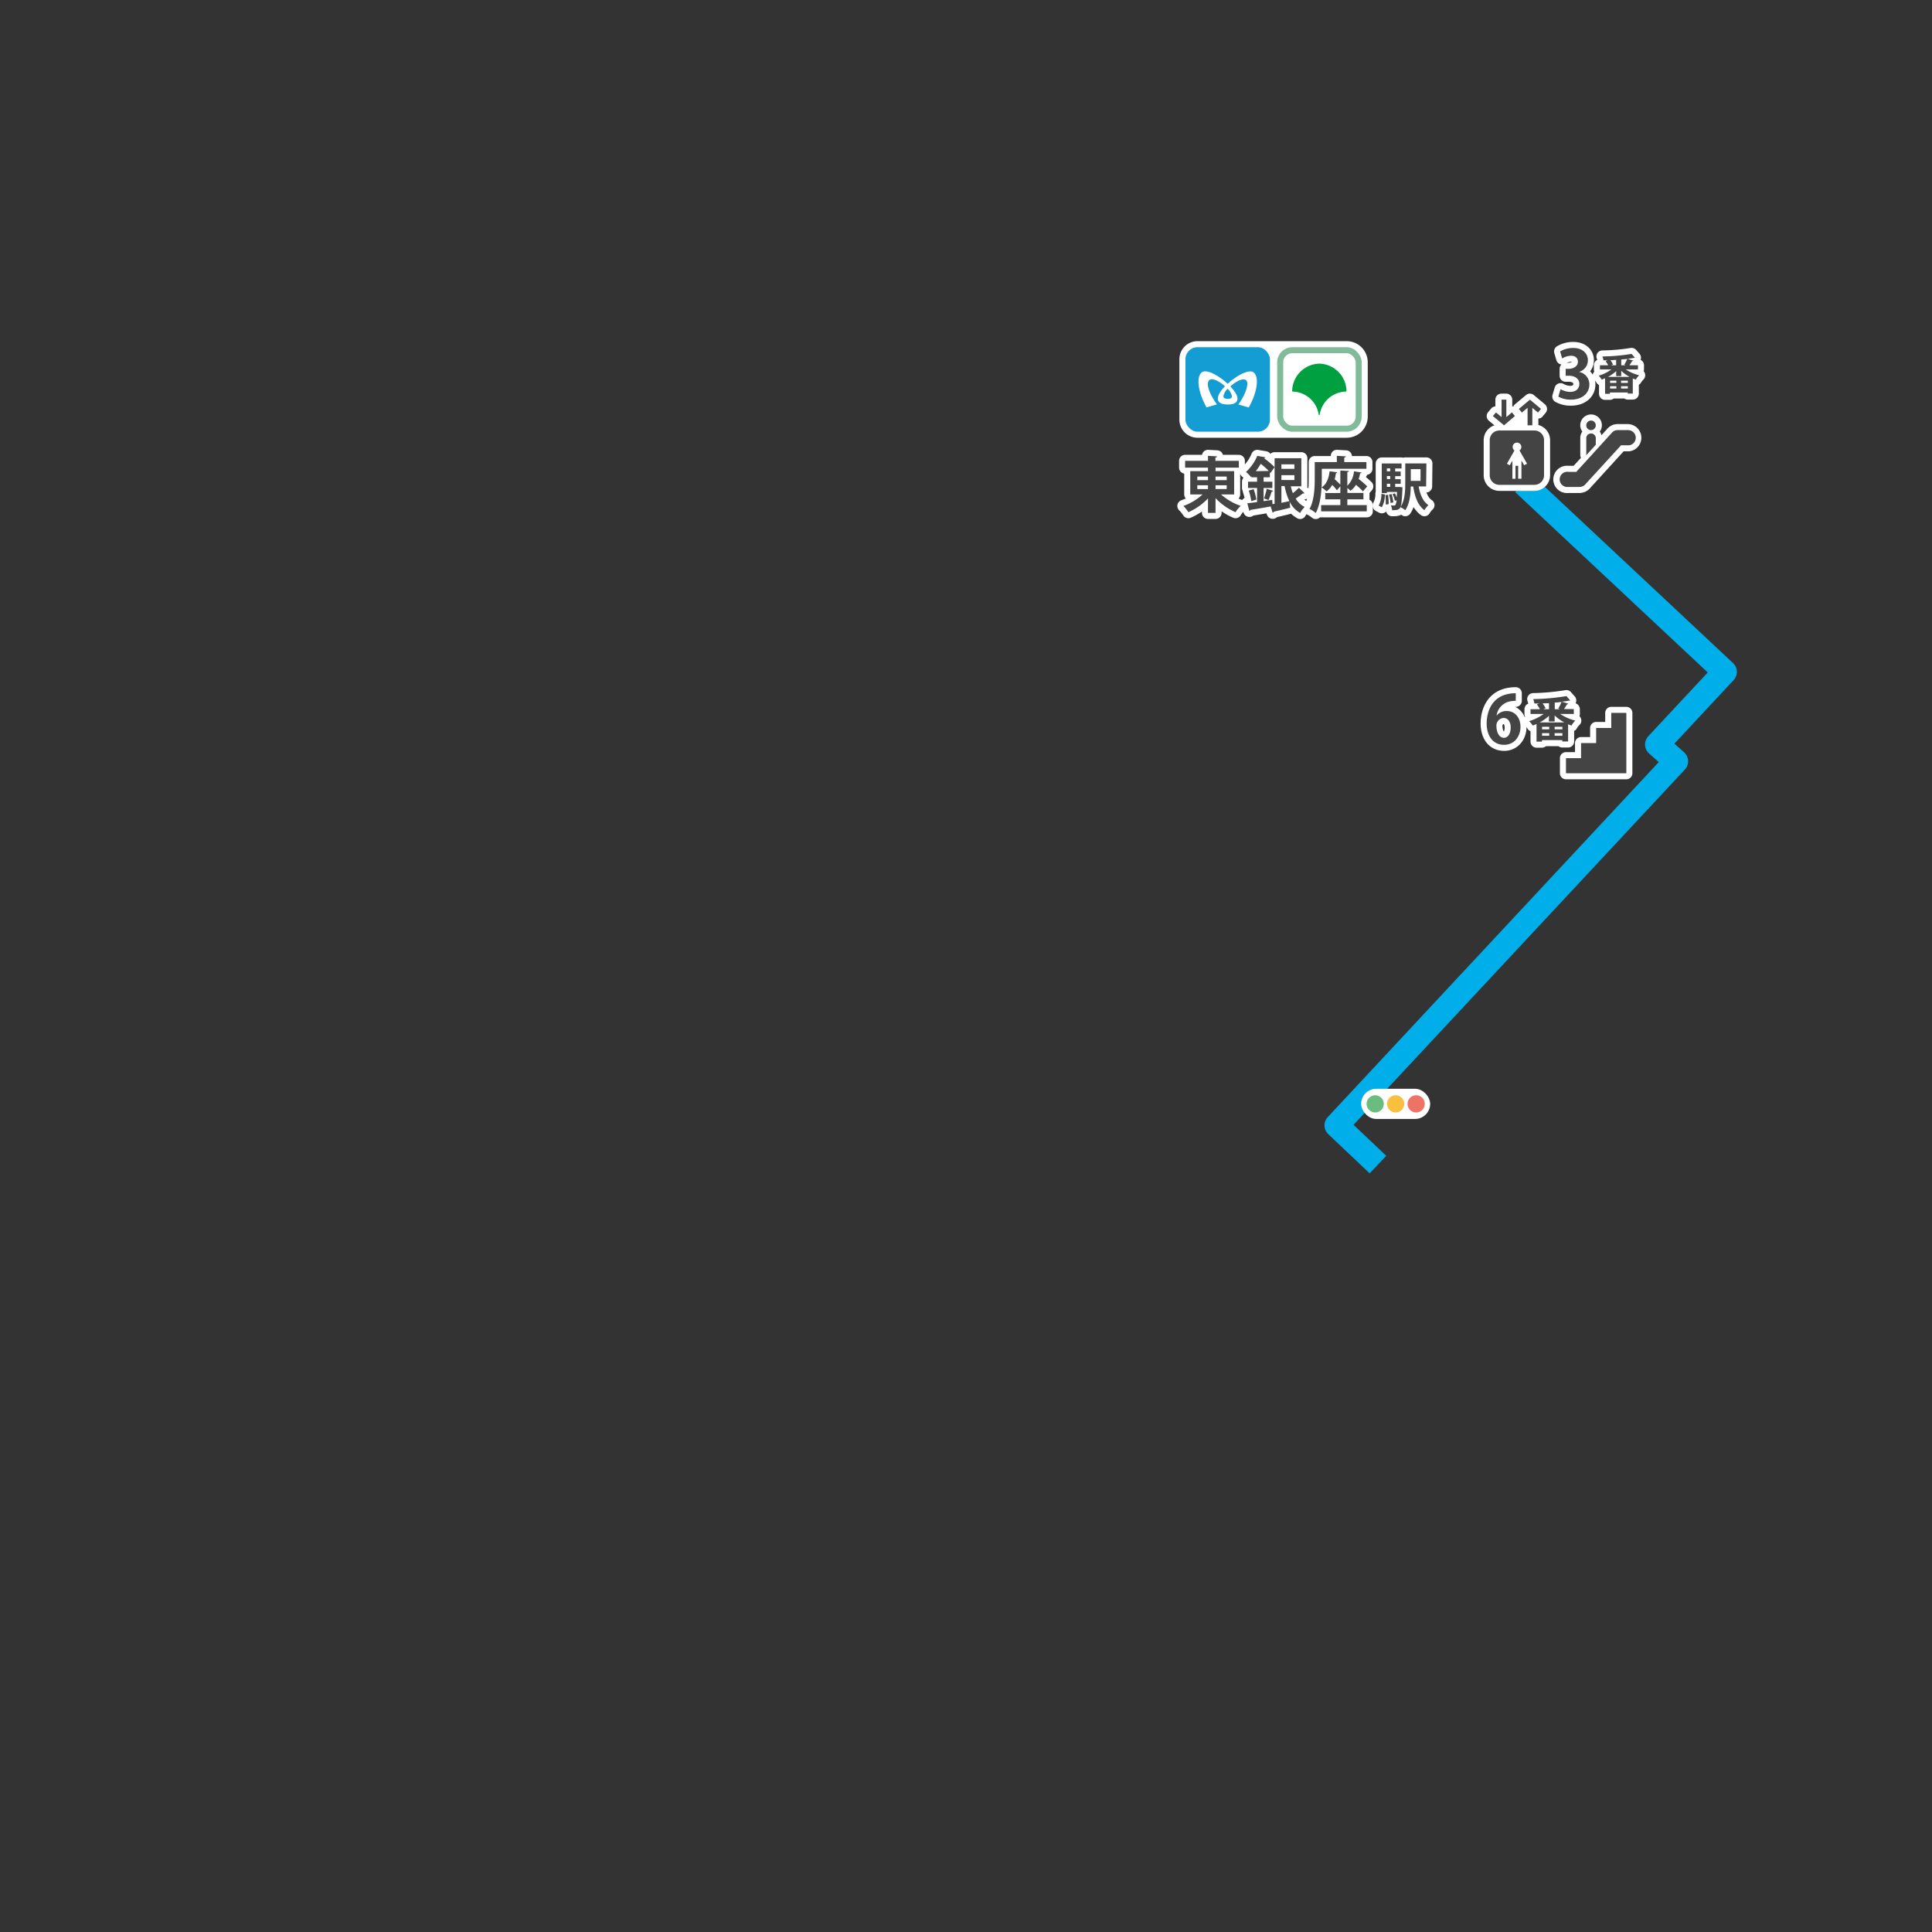 <svg xmlns="http://www.w3.org/2000/svg" xmlns:xlink="http://www.w3.org/1999/xlink" viewBox="0 0 640 640"><rect x="0" y="0" width="640" height="640" fill="#333333" stroke="none"/><defs><style>.cls-1,.cls-2,.cls-5{fill:#fff;}.cls-1,.cls-6{stroke:#fff;stroke-width:4px;}.cls-1,.cls-6,.cls-8{stroke-linejoin:round;}.cls-2{stroke:#82bb99;stroke-miterlimit:10;stroke-width:2px;}.cls-3{fill:#00a040;}.cls-4{fill:#149dd3;}.cls-6,.cls-8{fill:none;}.cls-7{fill:#444;}.cls-8{stroke:#00afea;stroke-width:8px;}.cls-9{opacity:0.75;}.cls-10{fill:#38a754;}.cls-11{fill:#f7ab00;}.cls-12{fill:#e74434;}</style><symbol id="higashiginza-2" data-name="higashiginza" viewBox="0 0 155.04 145.16"><path class="cls-1" d="M56.08,2H6.68a4,4,0,0,0-4,4V26a4,4,0,0,0,4,4h49.4a5,5,0,0,0,5-5V7A5,5,0,0,0,56.08,2Z"/><rect class="cls-2" x="34.08" y="3" width="26" height="26" rx="4"/><path class="cls-3" d="M55.79,16.7l.25,0a9.22,9.22,0,0,0-9-9.25,9.23,9.23,0,0,0-9,9.25l.25,0a9,9,0,0,1,8.56,7.7.16.16,0,0,0,.31,0A9,9,0,0,1,55.79,16.7Z"/><rect class="cls-4" x="2.68" y="2" width="28" height="28" rx="4"/><path class="cls-5" d="M16.67,21c2.3,0,3.25-.77,3.26-1.93,0-1.37-1.37-3-2.36-4.09,1.87-1.68,4.29-2.92,5.25-2s0,4.36-2.59,8l3.43,1c2.91-5.19,3.53-10.29,1.53-11.67-1.57-1.07-5.53,1.08-8.51,3.81-3-2.74-6.92-4.91-8.49-3.84-2,1.37-1.41,6.48,1.48,11.67l3.44-1c-2.6-3.62-3.67-6.89-2.56-8,.95-.95,3.37.3,5.24,2-1,1-2.37,2.71-2.37,4.09,0,1.16.94,1.93,3.25,1.94Zm0-1.89c-.77,0-1.41-.2-1.41-.85a4.63,4.63,0,0,1,1.41-2.5,4.55,4.55,0,0,1,1.41,2.51C18.07,18.93,17.43,19.12,16.67,19.12Z"/><path class="cls-6" d="M18.82,50.78H14.48A19.43,19.43,0,0,0,21,54.58a9.53,9.53,0,0,0-1.72,2.08A19.77,19.77,0,0,1,12.66,52v4.9h-2.5v-4.8a20,20,0,0,1-6.5,4.56A11.44,11.44,0,0,0,2,54.6a18.26,18.26,0,0,0,6.36-3.82H4.28V43.06h5.88V41.9H2.58V39.66h7.58V38l3,.16c0,.2-.18.32-.54.4v1.1h7.76V41.9H12.66v1.16h6.16ZM6.62,44.86v1.2h3.54v-1.2Zm0,2.88V49h3.54V47.74Zm9.74-2.88h-3.7v1.2h3.7Zm0,4.12V47.74h-3.7V49Z"/><path class="cls-6" d="M37.58,48.08a15.19,15.19,0,0,0,.7,2.28,22.27,22.27,0,0,0,2-1.8l1.88,1.8a.66.66,0,0,1-.38.1.9.9,0,0,1-.22,0c-.56.46-1.54,1.16-2.36,1.7a7,7,0,0,0,3,2.76,8.5,8.5,0,0,0-1.52,2,8.63,8.63,0,0,1-3.48-3.74l.2,2c-2,.52-4.1,1-5.46,1.32a.5.5,0,0,1-.36.36l-.66-2.1c-2.5.46-5,.88-6.7,1.14a.45.45,0,0,1-.36.34l-.68-2.52c.9-.1,2-.24,3.24-.42V48.64h-3V46.56h3V45.1H24.54v-.32l-.2.2a7.79,7.79,0,0,0-1.6-1.64A15.22,15.22,0,0,0,26.48,38l2.68.46q-.06.27-.48.3l0,0a24.61,24.61,0,0,1,3.54,3c-.52.7-.94,1.32-1.36,1.94l-.2-.24V45.1H28.58v1.46h2.9v2.08h-2.9V53l2.86-.4L31.52,54l.7-.12V38.78h8.86v9.3ZM24.5,53a20,20,0,0,0-.84-3.5l1.62-.46a18.3,18.3,0,0,1,.9,3.44Zm5.8-10a26.46,26.46,0,0,0-2.66-2.36A23.4,23.4,0,0,1,26,43.08Zm1.46,6.58a.49.49,0,0,1-.48.22,25.82,25.82,0,0,1-1.08,2.84l-1.48-.54a24.13,24.13,0,0,0,.9-3.18Zm7-8.76H34.48v1.48H38.8ZM34.48,46H38.8V44.4H34.48Zm0,7.56L37.12,53a20.35,20.35,0,0,1-1.58-5H34.48Z"/><path class="cls-6" d="M47.86,42.28v3.28c0,3.24-.28,8.22-2,11.38A9.35,9.35,0,0,0,43.8,55.6c1.58-2.9,1.72-7.1,1.72-10.06V40.06h7.32V38l3,.16c0,.2-.16.32-.54.4v1.5h7.34v2.22ZM56.32,52.4v1.92h6.44v2.06H47.64V54.32H54V52.4H49V50.32h5V48.06L52.88,49.4a14.27,14.27,0,0,0-1.58-1.76,6.28,6.28,0,0,1-1.88,2.14,9,9,0,0,0-1.64-1.34c1.64-1,2.4-3,2.66-5.32l2.54.32a.43.43,0,0,1-.44.3,14.76,14.76,0,0,1-.42,2A23.73,23.73,0,0,1,54,47.54V42.86l2.84.16c0,.18-.16.32-.52.36V47.9a7.55,7.55,0,0,0,2.2-4.78l2.5.4c0,.16-.2.26-.46.28a14.08,14.08,0,0,1-.48,1.86,36.8,36.8,0,0,1,2.84,2.44L61.5,49.76c-.52-.58-1.42-1.4-2.3-2.18a6.76,6.76,0,0,1-1.86,2,9.91,9.91,0,0,0-1-.94v1.64h5.32V52.4Z"/><path class="cls-6" d="M68.75,50.79a8.67,8.67,0,0,1-1,4.25l-1.06-.56a7.84,7.84,0,0,0,.92-3.89Zm13.67-2.65H79.94c.49,2.72,1.46,5,3.25,6.19A6.61,6.61,0,0,0,81.86,56c-2.16-1.57-3.16-4.34-3.72-7.84h-.82c0,2.6-.39,5.78-1.8,7.84a6.83,6.83,0,0,0-1.63-1c-.39,1-1.43,1-2.74,1a4.31,4.31,0,0,0-.42-1.6,9.78,9.78,0,0,0,1.07.05.48.48,0,0,0,.46-.2,3.87,3.87,0,0,0,.35-1.55l-.54.2a9.25,9.25,0,0,0-.78-2.22l.81-.27a12,12,0,0,1,.58,1.37h0c0-.51.07-1.1.1-1.82H69.43v.38H67.72V40.53h6.56v1.65H72.17v1H74v1.55H72.17v1H74v1.53H72.17v1.05h1.07l.39,0,.94.1a4.38,4.38,0,0,1,0,.51c-.15,3.54-.32,5.25-.62,6,1.44-2.17,1.56-5.35,1.56-7.81v-6.6h7Zm-13.36,6c0-.22,0-.48,0-.73A18.22,18.22,0,0,0,68.92,51l.89-.1A17.53,17.53,0,0,1,70,54Zm1.46-12H69.43v1h1.09Zm0,3.55v-1H69.43v1Zm-1.09,1.53v1.05h1.09V47.26Zm1.21,6.39a14.09,14.09,0,0,0-.52-2.79l.86-.15a13.83,13.83,0,0,1,.58,2.75ZM80.57,42.4H77.34v3.89h3.23Z"/><path class="cls-7" d="M18.82,50.78H14.48A19.43,19.43,0,0,0,21,54.58a9.53,9.53,0,0,0-1.72,2.08A19.77,19.77,0,0,1,12.66,52v4.9h-2.5v-4.8a20,20,0,0,1-6.5,4.56A11.44,11.44,0,0,0,2,54.6a18.26,18.26,0,0,0,6.36-3.82H4.28V43.06h5.88V41.9H2.58V39.66h7.58V38l3,.16c0,.2-.18.32-.54.4v1.1h7.76V41.9H12.66v1.16h6.16ZM6.62,44.86v1.2h3.54v-1.2Zm0,2.88V49h3.54V47.74Zm9.74-2.88h-3.7v1.2h3.7Zm0,4.12V47.74h-3.7V49Z"/><path class="cls-7" d="M37.58,48.08a15.19,15.19,0,0,0,.7,2.28,22.27,22.27,0,0,0,2-1.8l1.88,1.8a.66.66,0,0,1-.38.1.9.9,0,0,1-.22,0c-.56.46-1.54,1.16-2.36,1.7a7,7,0,0,0,3,2.76,8.5,8.5,0,0,0-1.52,2,8.63,8.63,0,0,1-3.48-3.74l.2,2c-2,.52-4.1,1-5.46,1.32a.5.5,0,0,1-.36.36l-.66-2.1c-2.5.46-5,.88-6.7,1.14a.45.45,0,0,1-.36.34l-.68-2.52c.9-.1,2-.24,3.24-.42V48.64h-3V46.56h3V45.1H24.54v-.32l-.2.2a7.79,7.79,0,0,0-1.6-1.64A15.22,15.22,0,0,0,26.48,38l2.68.46q-.06.27-.48.3l0,0a24.61,24.61,0,0,1,3.54,3c-.52.7-.94,1.32-1.36,1.94l-.2-.24V45.1H28.58v1.46h2.9v2.08h-2.9V53l2.86-.4L31.52,54l.7-.12V38.78h8.86v9.3ZM24.5,53a20,20,0,0,0-.84-3.5l1.62-.46a18.3,18.3,0,0,1,.9,3.44Zm5.8-10a26.46,26.46,0,0,0-2.66-2.36A23.4,23.4,0,0,1,26,43.08Zm1.46,6.58a.49.49,0,0,1-.48.22,25.82,25.82,0,0,1-1.08,2.84l-1.48-.54a24.13,24.13,0,0,0,.9-3.18Zm7-8.76H34.48v1.48H38.8ZM34.48,46H38.8V44.4H34.48Zm0,7.56L37.12,53a20.35,20.35,0,0,1-1.58-5H34.48Z"/><path class="cls-7" d="M47.86,42.28v3.28c0,3.24-.28,8.22-2,11.38A9.35,9.35,0,0,0,43.8,55.6c1.58-2.9,1.72-7.1,1.72-10.06V40.06h7.32V38l3,.16c0,.2-.16.32-.54.4v1.5h7.34v2.22ZM56.32,52.4v1.92h6.44v2.06H47.64V54.32H54V52.4H49V50.32h5V48.06L52.88,49.4a14.27,14.27,0,0,0-1.58-1.76,6.28,6.28,0,0,1-1.88,2.14,9,9,0,0,0-1.64-1.34c1.64-1,2.4-3,2.66-5.32l2.54.32a.43.43,0,0,1-.44.3,14.76,14.76,0,0,1-.42,2A23.73,23.73,0,0,1,54,47.54V42.86l2.84.16c0,.18-.16.32-.52.36V47.9a7.55,7.55,0,0,0,2.2-4.78l2.5.4c0,.16-.2.26-.46.28a14.08,14.08,0,0,1-.48,1.86,36.8,36.8,0,0,1,2.84,2.44L61.5,49.76c-.52-.58-1.42-1.4-2.3-2.18a6.76,6.76,0,0,1-1.86,2,9.91,9.91,0,0,0-1-.94v1.64h5.32V52.4Z"/><path class="cls-7" d="M68.75,50.79a8.67,8.67,0,0,1-1,4.25l-1.06-.56a7.84,7.84,0,0,0,.92-3.89Zm13.67-2.65H79.94c.49,2.72,1.46,5,3.25,6.19A6.61,6.61,0,0,0,81.86,56c-2.16-1.57-3.16-4.34-3.72-7.84h-.82c0,2.6-.39,5.78-1.8,7.84a6.83,6.83,0,0,0-1.63-1c-.39,1-1.43,1-2.74,1a4.31,4.31,0,0,0-.42-1.6,9.78,9.78,0,0,0,1.07.05.48.48,0,0,0,.46-.2,3.87,3.87,0,0,0,.35-1.55l-.54.2a9.25,9.25,0,0,0-.78-2.22l.81-.27a12,12,0,0,1,.58,1.37h0c0-.51.07-1.1.1-1.82H69.43v.38H67.72V40.53h6.56v1.65H72.17v1H74v1.55H72.17v1H74v1.53H72.17v1.05h1.07l.39,0,.94.1a4.38,4.38,0,0,1,0,.51c-.15,3.54-.32,5.25-.62,6,1.44-2.17,1.56-5.35,1.56-7.81v-6.6h7Zm-13.36,6c0-.22,0-.48,0-.73A18.22,18.22,0,0,0,68.92,51l.89-.1A17.53,17.53,0,0,1,70,54Zm1.46-12H69.43v1h1.09Zm0,3.55v-1H69.43v1Zm-1.09,1.53v1.05h1.09V47.26Zm1.21,6.39a14.09,14.09,0,0,0-.52-2.79l.86-.15a13.83,13.83,0,0,1,.58,2.75ZM80.57,42.4H77.34v3.89h3.23Z"/><path class="cls-5" d="M148.75,121.15h-5a2,2,0,0,0-2,2v3h-3a2,2,0,0,0-2,2v3h-3a2,2,0,0,0-2,2v3h-3a2,2,0,0,0-2,2v5a2,2,0,0,0,2,2h20a2,2,0,0,0,2-2v-20A2,2,0,0,0,148.75,121.15Z"/><polygon class="cls-7" points="148.75 123.15 143.75 123.15 143.75 128.15 138.75 128.15 138.75 133.15 133.75 133.15 133.75 138.15 128.75 138.15 128.75 143.15 148.75 143.15 148.75 123.15"/><path class="cls-6" d="M105.82,124a4.19,4.19,0,0,1,3.3-1.47c2.58,0,4.56,2,4.56,5.28,0,3.14-2.05,5.92-5.41,5.92-3.77,0-5.79-3-5.79-7.09,0-3.81,1.72-10,9.64-10v2.51a11.42,11.42,0,0,0-1.43.11,5.59,5.59,0,0,0-4.93,4.77Zm4.62,4c0-1.74-.83-3.17-2.35-3.17a2.54,2.54,0,0,0-2.38,2.71c.05,2.16.93,3.87,2.53,3.87C109.67,131.36,110.44,129.82,110.44,128Z"/><path class="cls-6" d="M131.36,123.51h-4.52a15.46,15.46,0,0,0,5,2.19,8.41,8.41,0,0,0-1.26,1.64,11.65,11.65,0,0,1-1.12-.42v5.7h-1.93v-.45h-6.73v.51H119v-5.84a13.46,13.46,0,0,1-1.27.51,8.27,8.27,0,0,0-1.18-1.47,15.71,15.71,0,0,0,4.8-2.37H117v-1.57h3.11a9.18,9.18,0,0,0-1-1.61l.79-.28-1.62,0a5.61,5.61,0,0,0-.38-1.46,76.39,76.39,0,0,0,11-1l1.27,1.44a.61.61,0,0,1-.24.06l-.2,0c-.7.13-1.48.26-2.35.35l2.15.68c-.07.14-.21.19-.44.19-.27.48-.67,1.07-1,1.58h3.25Zm-8.23.61a14.55,14.55,0,0,1-3.09,2.19h8.17A14.21,14.21,0,0,1,125,124v2h-1.91Zm.07,4.48v-.85h-2.37v.85Zm-2.37,1.25v.88h2.37v-.88Zm2.3-7.91v-2L121,120a7.69,7.69,0,0,1,1,1.64l-.74.29Zm4.43,6.66v-.85H125v.85ZM125,130.73h2.56v-.88H125Zm1.75-8.79-.56-.21a15.51,15.51,0,0,0,1.09-2.2c-.72.08-1.48.16-2.24.22v2.19Z"/><path class="cls-7" d="M105.82,124a4.19,4.19,0,0,1,3.3-1.47c2.58,0,4.56,2,4.56,5.28,0,3.14-2.05,5.92-5.41,5.92-3.77,0-5.79-3-5.79-7.09,0-3.81,1.72-10,9.64-10v2.51a11.42,11.42,0,0,0-1.43.11,5.59,5.59,0,0,0-4.93,4.77Zm4.62,4c0-1.74-.83-3.17-2.35-3.17a2.54,2.54,0,0,0-2.38,2.71c.05,2.16.93,3.87,2.53,3.87C109.67,131.36,110.44,129.82,110.44,128Z"/><path class="cls-7" d="M131.36,123.51h-4.52a15.46,15.46,0,0,0,5,2.19,8.41,8.41,0,0,0-1.26,1.64,11.65,11.65,0,0,1-1.12-.42v5.7h-1.93v-.45h-6.73v.51H119v-5.84a13.46,13.46,0,0,1-1.27.51,8.27,8.27,0,0,0-1.18-1.47,15.71,15.71,0,0,0,4.8-2.37H117v-1.57h3.11a9.18,9.18,0,0,0-1-1.61l.79-.28-1.62,0a5.61,5.61,0,0,0-.38-1.46,76.39,76.39,0,0,0,11-1l1.27,1.44a.61.61,0,0,1-.24.06l-.2,0c-.7.13-1.48.26-2.35.35l2.15.68c-.07.14-.21.19-.44.19-.27.48-.67,1.07-1,1.58h3.25Zm-8.23.61a14.55,14.55,0,0,1-3.09,2.19h8.17A14.21,14.21,0,0,1,125,124v2h-1.91Zm.07,4.48v-.85h-2.37v.85Zm-2.37,1.25v.88h2.37v-.88Zm2.3-7.91v-2L121,120a7.69,7.69,0,0,1,1,1.64l-.74.29Zm4.43,6.66v-.85H125v.85ZM125,130.73h2.56v-.88H125Zm1.75-8.79-.56-.21a15.51,15.51,0,0,0,1.09-2.2c-.72.08-1.48.16-2.24.22v2.19Z"/><path class="cls-5" d="M149.63,27.47h-3.78a4.51,4.51,0,0,0-3.16,1.3l-.18.17-2,2.22a3.41,3.41,0,0,0-.55-1.19,3.58,3.58,0,1,0-5.79,0,3.56,3.56,0,0,0-.68,2.07v5.75a2,2,0,0,0,.22.86l-2.42,2.65H129.5a4.52,4.52,0,1,0,0,9h3.77A4.56,4.56,0,0,0,136.44,49l.17-.17L147.85,36.5h1.78a4.52,4.52,0,0,0,0-9Z"/><path class="cls-7" d="M137.05,29.47a1.58,1.58,0,1,0-1.58-1.58A1.58,1.58,0,0,0,137.05,29.47Zm12.58,0h-3.78a2.47,2.47,0,0,0-1.85.83h0l-11.83,13H129.5a2.52,2.52,0,1,0,0,5h3.77a2.53,2.53,0,0,0,1.86-.83h0L147,34.5h2.67a2.52,2.52,0,0,0,0-5Zm-11,2.57a1.58,1.58,0,0,0-3.15,0v5.75l3.15-3.46Z"/><path class="cls-5" d="M119.61,27.78V25.66a2,2,0,0,0,1.41-.72l1-1.21a2,2,0,0,0-.26-2.82l-3.67-3.06a2,2,0,0,0-2.56,0l-3.67,3.06a2.09,2.09,0,0,0-.56.76,2,2,0,0,0-.35-.06V19.38a2,2,0,0,0-2-2h-1.58a2,2,0,0,0-2,2v2.23a2,2,0,0,0-1.41.72l-1,1.21A2,2,0,0,0,102.5,25a2,2,0,0,0,.71,1.36l1.84,1.53a5.18,5.18,0,0,0-3.56,4.89V44.41a5.2,5.2,0,0,0,5.19,5.19h11.63a5.19,5.19,0,0,0,5.18-5.19V32.78A5.19,5.19,0,0,0,119.61,27.78Z"/><path class="cls-7" d="M118.31,29.6H106.68a3.18,3.18,0,0,0-3.19,3.18V44.41a3.19,3.19,0,0,0,3.19,3.19h11.63a3.18,3.18,0,0,0,3.18-3.19V32.78A3.18,3.18,0,0,0,118.31,29.6ZM114.9,41.1,114,39.57v6h-1.08V41.29h-.89V45.6H111v-6l-.88,1.53-.93-.53,2.5-4.38a1.44,1.44,0,1,1,1.67,0l2.5,4.38Zm1.13-19v5.77h1.58V22.11l1.87,1.55,1-1.21-3.67-3.07-3.67,3.07,1,1.21Zm-4.19,2.71-1-1.21L109,25.16V19.38h-1.58v5.78l-1.87-1.55-1,1.21,3.68,3.06Z"/><path class="cls-6" d="M133.11,10.19a4.19,4.19,0,0,1,3.39,4.18c0,2.77-2.23,5-6.1,5a8.21,8.21,0,0,1-4.18-1l.73-2.46a6.75,6.75,0,0,0,3.23.9c2,0,3-1.23,3-2.6,0-1.87-1.63-2.75-3.41-2.75h-1.12V9.17h1.06c1.29,0,3-.72,3-2.33,0-1.17-.77-2-2.31-2a5.86,5.86,0,0,0-2.91.9l-.68-2.33a8.42,8.42,0,0,1,4.33-1.15c3.19,0,4.87,1.87,4.87,4.07a4,4,0,0,1-2.86,3.83Z"/><path class="cls-6" d="M152.59,9.38h-4A13.49,13.49,0,0,0,153,11.3a7,7,0,0,0-1.11,1.42,7.75,7.75,0,0,1-1-.36v5h-1.68V17h-5.9v.45h-1.61V12.29a11.72,11.72,0,0,1-1.11.45,7,7,0,0,0-1-1.29,13.62,13.62,0,0,0,4.2-2.07H140V8h2.72a8.52,8.52,0,0,0-.83-1.41l.69-.24-1.42,0a4.73,4.73,0,0,0-.33-1.28,64.8,64.8,0,0,0,9.66-.84l1.11,1.26a.47.47,0,0,1-.21.06l-.17,0c-.61.11-1.3.23-2.06.31l1.88.59c-.06.13-.18.17-.38.17-.24.42-.59.94-.89,1.38h2.84Zm-7.2.53a12.65,12.65,0,0,1-2.7,1.92h7.14a12.54,12.54,0,0,1-2.77-2v1.75h-1.67Zm.06,3.92v-.74h-2.08v.74Zm-2.08,1.09v.77h2.08v-.77Zm2-6.92V6.21l-1.89.1a6.57,6.57,0,0,1,.85,1.44l-.64.25Zm3.88,5.83v-.74H147v.74ZM147,15.69h2.24v-.77H147ZM148.55,8l-.49-.18a12.85,12.85,0,0,0,1-1.93c-.63.07-1.29.14-2,.19V8Z"/><path class="cls-7" d="M133.11,10.19a4.19,4.19,0,0,1,3.39,4.18c0,2.77-2.23,5-6.1,5a8.21,8.21,0,0,1-4.18-1l.73-2.46a6.75,6.75,0,0,0,3.23.9c2,0,3-1.23,3-2.6,0-1.87-1.63-2.75-3.41-2.75h-1.12V9.17h1.06c1.29,0,3-.72,3-2.33,0-1.17-.77-2-2.31-2a5.86,5.86,0,0,0-2.91.9l-.68-2.33a8.42,8.42,0,0,1,4.33-1.15c3.19,0,4.87,1.87,4.87,4.07a4,4,0,0,1-2.86,3.83Z"/><path class="cls-7" d="M152.59,9.38h-4A13.49,13.49,0,0,0,153,11.3a7,7,0,0,0-1.11,1.42,7.75,7.75,0,0,1-1-.36v5h-1.68V17h-5.9v.45h-1.61V12.29a11.72,11.72,0,0,1-1.11.45,7,7,0,0,0-1-1.29,13.62,13.62,0,0,0,4.2-2.07H140V8h2.72a8.52,8.52,0,0,0-.83-1.41l.69-.24-1.42,0a4.73,4.73,0,0,0-.33-1.28,64.8,64.8,0,0,0,9.66-.84l1.11,1.26a.47.47,0,0,1-.21.06l-.17,0c-.61.11-1.3.23-2.06.31l1.88.59c-.06.13-.18.17-.38.17-.24.42-.59.94-.89,1.38h2.84Zm-7.2.53a12.65,12.65,0,0,1-2.7,1.92h7.14a12.54,12.54,0,0,1-2.77-2v1.75h-1.67Zm.06,3.92v-.74h-2.08v.74Zm-2.08,1.09v.77h2.08v-.77Zm2-6.92V6.21l-1.89.1a6.57,6.57,0,0,1,.85,1.44l-.64.25Zm3.88,5.83v-.74H147v.74ZM147,15.69h2.24v-.77H147ZM148.55,8l-.49-.18a12.85,12.85,0,0,0,1-1.93c-.63.07-1.29.14-2,.19V8Z"/></symbol></defs><g id="higashiginza"><polyline class="cls-8" points="504.65 160.09 571.36 222.57 548.94 246.61 555.21 252.19 442.75 372.79 456.46 385.78"/><rect class="cls-5" x="450.9" y="360.67" width="22.86" height="10" rx="5"/><g class="cls-9"><circle class="cls-10" cx="455.55" cy="365.67" r="2.86"/><circle class="cls-11" cx="462.33" cy="365.67" r="2.86"/><circle class="cls-12" cx="469.12" cy="365.67" r="2.86"/></g><use width="155.04" height="145.15" transform="translate(390 113.01)" xlink:href="#higashiginza-2"/></g></svg>